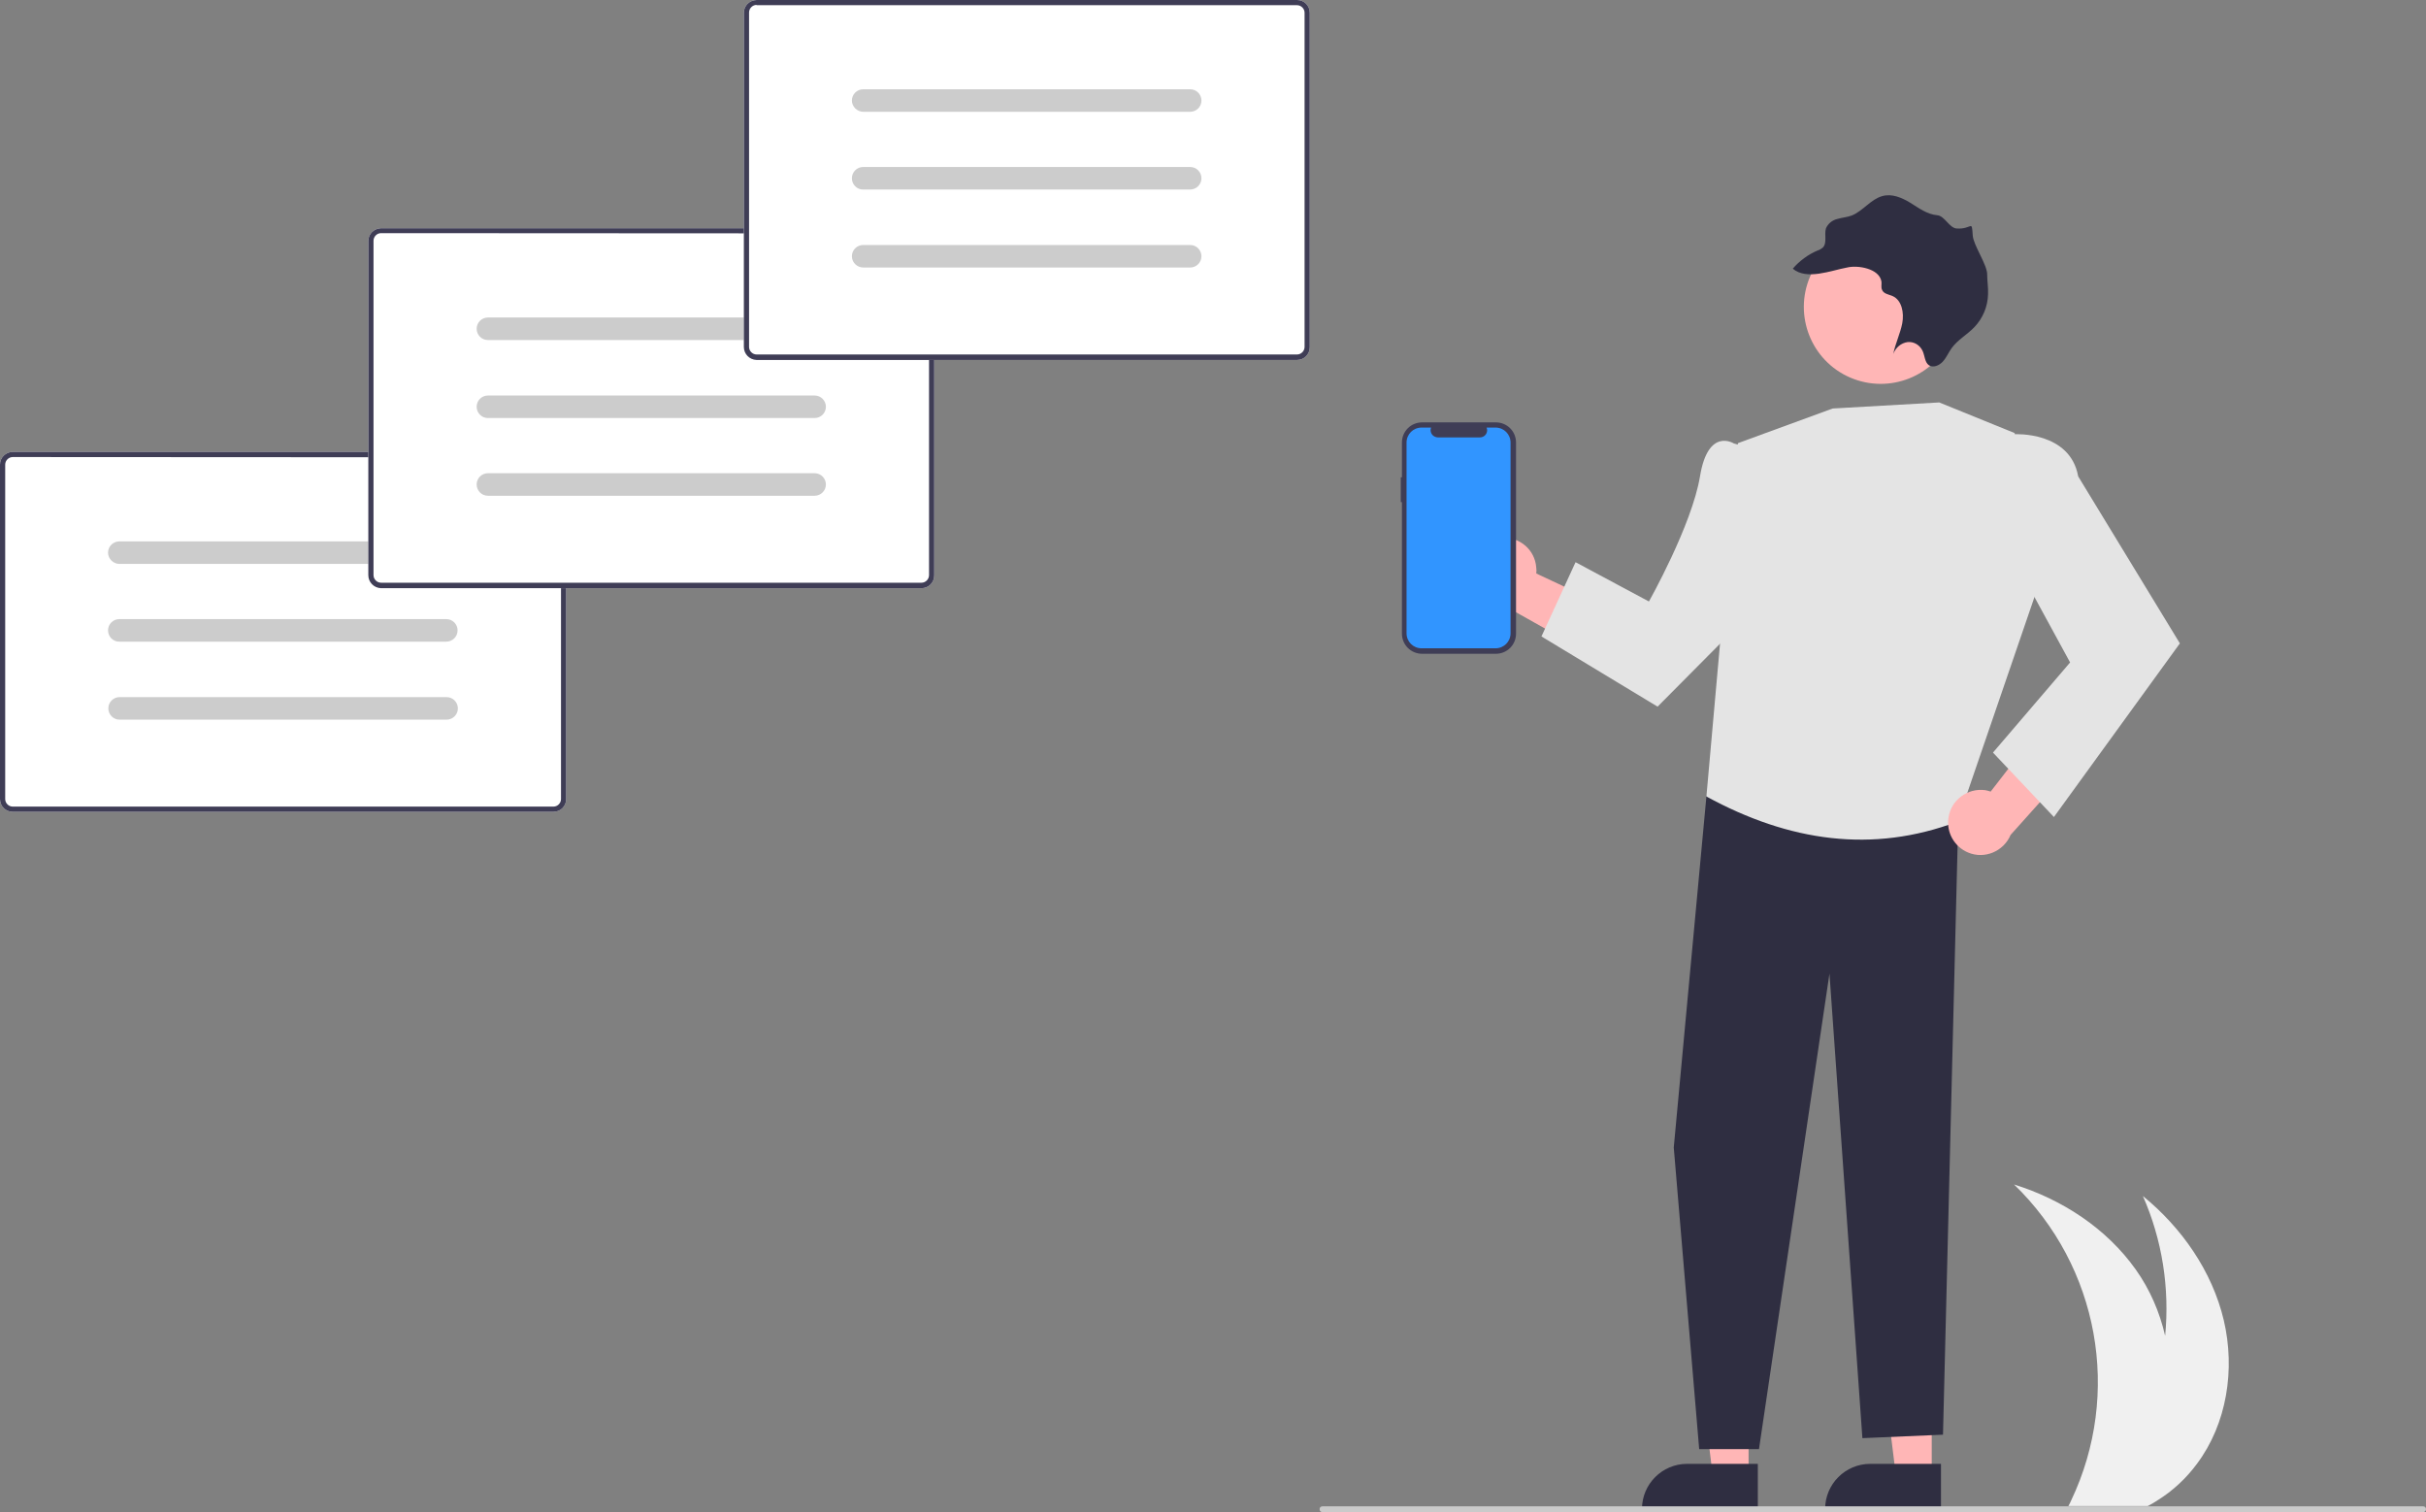 <?xml version="1.0" encoding="utf-8"?>
<!-- Generator: Adobe Illustrator 24.0.1, SVG Export Plug-In . SVG Version: 6.00 Build 0)  -->
<svg version="1.1" id="a6926b9b-8060-41b0-9f4b-a958f9322acb"
	 xmlns="http://www.w3.org/2000/svg" xmlns:xlink="http://www.w3.org/1999/xlink" x="0px" y="0px" viewBox="0 0 839.8 523.4"
	 style="enable-background:new 0 0 839.8 523.4;" xml:space="preserve">
<rect x="0" y="0" width="839.8" height="523.4" fill="#808080" stroke="none"/>
<style type="text/css">
	.st0{fill:#F0F0F0;}
	.st1{fill:#FFFFFF;}
	.st2{fill:#3F3D56;}
	.st3{fill:#CCCCCC;}
	.st4{fill:#FFB6B6;}
	.st5{fill:#2F2E41;}
	.st6{fill:#E4E4E4;}
	.st7{fill:#3195FF;}
	.st8{fill:#CACACA;}
</style>
<path class="st0" d="M769.8,457c-4-16.9-14.5-32-28-43c6.7,15.2,9.3,31.9,7.7,48.4c-1.9-8.3-5.3-16.1-10.2-23
	c-10.1-14.2-25.4-24.2-42.1-29.4c29.4,28.4,37.3,72.4,19.8,109.3c-0.3,0.7-0.6,1.3-1,2h27.5c1.2-0.6,2.3-1.3,3.4-2
	c5.3-3.3,9.9-7.6,13.6-12.6C770.9,492.8,773.8,474,769.8,457z"/>
<path class="st1" d="M0,276.6l0-115.8c0-2.4,1.9-4.3,4.4-4.4h187.2c2.4,0,4.4,1.9,4.4,4.4v115.8c0,2.4-1.9,4.4-4.4,4.4H4.4
	C1.9,281,0,279,0,276.6z"/>
<path class="st2" d="M0,276.6l0-115.8c0-2.4,1.9-4.3,4.4-4.4h187.2c2.4,0,4.4,1.9,4.4,4.4v115.8c0,2.4-1.9,4.4-4.4,4.4H4.4
	C1.9,281,0,279,0,276.6z M4.4,158.2c-1.4,0-2.6,1.2-2.6,2.6v115.8c0,1.4,1.2,2.6,2.6,2.6h187.2c1.4,0,2.6-1.2,2.6-2.6V160.9
	c0-1.4-1.2-2.6-2.6-2.6L4.4,158.2z"/>
<path class="st3" d="M37.4,191.3c0-2.2,1.8-3.9,3.9-3.9h113.2c2.2,0,3.9,1.8,3.9,3.9c0,2.2-1.8,3.9-3.9,3.9H41.4
	C39.2,195.2,37.4,193.4,37.4,191.3z"/>
<path class="st3" d="M37.4,218.2c0-2.2,1.8-3.9,3.9-3.9h113.2c2.2,0,3.9,1.8,3.9,3.9c0,2.2-1.8,3.9-3.9,3.9H41.4
	C39.2,222.2,37.4,220.4,37.4,218.2z"/>
<path class="st1" d="M127.5,199.1V83.4c0-2.4,1.9-4.3,4.4-4.4H319c2.4,0,4.4,1.9,4.4,4.4v115.8c0,2.4-1.9,4.4-4.4,4.4H131.9
	C129.4,203.5,127.5,201.5,127.5,199.1z"/>
<path class="st2" d="M127.5,199.1V83.4c0-2.4,1.9-4.3,4.4-4.4H319c2.4,0,4.4,1.9,4.4,4.4v115.8c0,2.4-1.9,4.4-4.4,4.4H131.9
	C129.4,203.5,127.5,201.5,127.5,199.1z M131.9,80.7c-1.4,0-2.6,1.2-2.6,2.6v115.8c0,1.4,1.2,2.6,2.6,2.6H319c1.4,0,2.6-1.2,2.6-2.6
	V83.4c0-1.4-1.2-2.6-2.6-2.6L131.9,80.7z"/>
<path class="st3" d="M168.9,117.7c-2.2,0-3.9-1.8-3.9-3.9c0-2.2,1.8-3.9,3.9-3.9H282c2.2,0,3.9,1.8,3.9,3.9c0,2.2-1.8,3.9-3.9,3.9
	H168.9L168.9,117.7z"/>
<path class="st3" d="M168.9,144.7c-2.2,0-3.9-1.8-3.9-3.9c0-2.2,1.8-3.9,3.9-3.9H282c2.2,0,3.9,1.8,3.9,3.9c0,2.2-1.8,3.9-3.9,3.9
	H168.9L168.9,144.7z"/>
<path class="st4" d="M509.5,195.5c-1.1,6.1,3.1,11.9,9.2,13l31.5,17.7l17.6-10.8l-36-16.9c0.1-0.7,0.1-1.3,0-2
	c-0.4-6.2-5.8-10.8-12-10.3C514.7,186.6,510.4,190.4,509.5,195.5z"/>
<polygon class="st4" points="668.7,462.8 650.4,462.8 656.3,510.8 668.7,510.8 "/>
<path class="st5" d="M671.9,522.8l-40.1,0v-0.5c0-8.6,7-15.6,15.6-15.6h0l24.5,0L671.9,522.8z"/>
<polygon class="st4" points="605.3,462.8 587,462.8 592.9,510.8 605.3,510.8 "/>
<path class="st5" d="M608.5,522.8l-40.1,0v-0.5c0-8.6,7-15.6,15.6-15.6h0l24.5,0L608.5,522.8z"/>
<polygon class="st5" points="678,278.7 672.6,496.6 644.7,497.8 633.3,337 608.9,501.6 588.2,501.6 579.4,397.2 590.7,275.7 
	597,262.2 "/>
<path class="st6" d="M704.9,204.8l-27.3,79.6c-29.4,11.1-58.3,6.9-86.9-8.7l10.9-122.3l32.8-12l36.9-2.1l26.1,10.6L704.9,204.8z"/>
<path class="st6" d="M616.1,202l-42.3,42.6l-40.2-24.3l11.8-25.7l25.4,13.6c0,0,14.9-26.4,17.7-43.4s11.7-11.3,11.7-11.3l11.6,3.2
	L616.1,202z"/>
<path id="a80a6b0c-a21b-4eb6-b764-70793a425e46" class="st4" d="M675.5,116.8c-5.8,13.5-21.5,19.7-35,13.9
	c-13.5-5.8-19.7-21.5-13.9-35l0.2-0.4c0,0,0,0,0,0c5.9-13.4,21.6-19.5,35.1-13.6C675.4,87.7,681.5,103.4,675.5,116.8L675.5,116.8
	L675.5,116.8z"/>
<path id="b51b91e7-03ed-46d5-9b2a-c48431fd2f0d" class="st5" d="M651.3,97.5c0.1,0.9-0.2,2,0.2,2.8c0.5,1.4,2.3,1.6,3.7,2.2
	c3.1,1.4,4,5.7,3.3,9.4c-0.7,3.6-2.4,7-3.1,10.6c0.8-2.2,2.7-3.8,5-4.1c2.2-0.2,4.3,1.1,5.2,3.2c0.7,1.6,0.7,3.8,2.1,4.8
	c1.4,1,3.5,0.2,4.8-1.2c1.3-1.4,2-3.2,3.1-4.7c2.1-2.9,5.3-4.6,7.8-7.2c3-3.1,4.7-7.2,4.8-11.5c0.1-2.3-0.3-4.5-0.3-6.7
	c0.1-3.4-4.8-10.2-5-13.6c-0.4-5.7-0.1-2.1-5.5-2.4c-2.6-0.1-4.2-4.4-6.8-4.6c-3.5-0.3-6.4-2.5-9.3-4.3c-3-1.8-6.4-3.3-9.8-2.3
	c-3.9,1.1-6.7,5.2-10.5,6.7c-1.6,0.6-3.3,0.7-5,1.2c-1.7,0.4-3.2,1.6-3.9,3.2c-0.7,2.2,0.5,5-1.1,6.7c-0.5,0.4-1.1,0.8-1.8,1
	c-3.3,1.4-6.3,3.6-8.6,6.3c4.8,4.1,13.3,0.6,18.8-0.4C643,91.7,650.6,92.9,651.3,97.5z"/>
<path class="st4" d="M674.5,283c-0.8,5.1,2,10.1,6.8,12.1c5.7,2.4,12.3-0.4,14.7-6.1l24.1-26.9l-6.7-19.5L689.1,274
	c-0.6-0.2-1.3-0.4-1.9-0.5C681.1,272.7,675.4,276.9,674.5,283L674.5,283z"/>
<path class="st6" d="M694.2,188.2l22.4,41.1l-26.7,31.2l21.1,22.3l43.6-60.1l-35.2-57.8c-2.8-15.7-22-14.6-22-14.6l-8.4,5.9
	L694.2,188.2z"/>
<path class="st2" d="M484.9,173.8h0.4v45.5c0,0,0,0,0,0c0,3.9,3.1,7,7,7h25.5c0,0,0,0,0,0c3.9,0,7-3.1,7-7v-66.1v0c0-3.9-3.1-7-7-7
	h-25.5c-3.9,0-7,3.1-7,7v12h-0.4L484.9,173.8z"/>
<path class="st7" d="M486.9,153.2v66l0,0c0,2.9,2.3,5.2,5.2,5.2h25.6l0,0c2.9,0,5.2-2.3,5.2-5.2v-66l0,0c0-2.9-2.3-5.2-5.2-5.2h-3.1
	c0.1,0.3,0.2,0.6,0.2,0.9c0,1.4-1.1,2.5-2.5,2.5h-14.6c-0.3,0-0.6-0.1-0.9-0.2c-1.3-0.5-1.9-2-1.4-3.2h-3.3
	C489.2,148,486.9,150.3,486.9,153.2z"/>
<path class="st1" d="M257.5,120.1V4.4c0-2.4,1.9-4.3,4.4-4.4L449,0c2.4,0,4.4,1.9,4.4,4.4v115.8c0,2.4-1.9,4.4-4.4,4.4H261.9
	C259.4,124.5,257.5,122.5,257.5,120.1z"/>
<path class="st2" d="M257.5,120.1V4.4c0-2.4,1.9-4.3,4.4-4.4L449,0c2.4,0,4.4,1.9,4.4,4.4v115.8c0,2.4-1.9,4.4-4.4,4.4H261.9
	C259.4,124.5,257.5,122.5,257.5,120.1z M261.9,1.7c-1.4,0-2.6,1.2-2.6,2.6v115.8c0,1.4,1.2,2.6,2.6,2.6H449c1.4,0,2.6-1.2,2.6-2.6
	V4.4c0-1.4-1.2-2.6-2.6-2.6H261.9z"/>
<path class="st3" d="M294.9,34.8c0-2.2,1.8-3.9,3.9-3.9H412c2.2,0,3.9,1.8,3.9,3.9c0,2.2-1.8,3.9-3.9,3.9H298.9
	C296.7,38.7,294.9,36.9,294.9,34.8z"/>
<path class="st3" d="M294.9,61.7c0-2.2,1.8-3.9,3.9-3.9H412c2.2,0,3.9,1.8,3.9,3.9c0,2.2-1.8,3.9-3.9,3.9H298.9
	C296.7,65.7,294.9,63.9,294.9,61.7z"/>
<path class="st8" d="M456.8,522.4c0-0.6,0.4-1,1-1h381c0.6,0,1,0.4,1,1s-0.4,1-1,1h-381C457.2,523.4,456.8,523,456.8,522.4z"/>
<path class="st3" d="M294.9,88.7c0-2.2,1.8-3.9,3.9-3.9H412c2.2,0,3.9,1.8,3.9,3.9c0,2.2-1.8,3.9-3.9,3.9H298.9
	C296.7,92.6,294.9,90.9,294.9,88.7z"/>
<path class="st3" d="M168.9,171.6c-2.2,0-3.9-1.8-3.9-3.9c0-2.2,1.8-3.9,3.9-3.9H282c2.2,0,3.9,1.8,3.9,3.9c0,2.2-1.8,3.9-3.9,3.9
	H168.9L168.9,171.6z"/>
<path class="st3" d="M41.4,249.1c-2.2,0-3.9-1.8-3.9-3.9c0-2.2,1.8-3.9,3.9-3.9h113.2c2.2,0,3.9,1.8,3.9,3.9c0,2.2-1.8,3.9-3.9,3.9
	H41.4L41.4,249.1z"/>
</svg>
